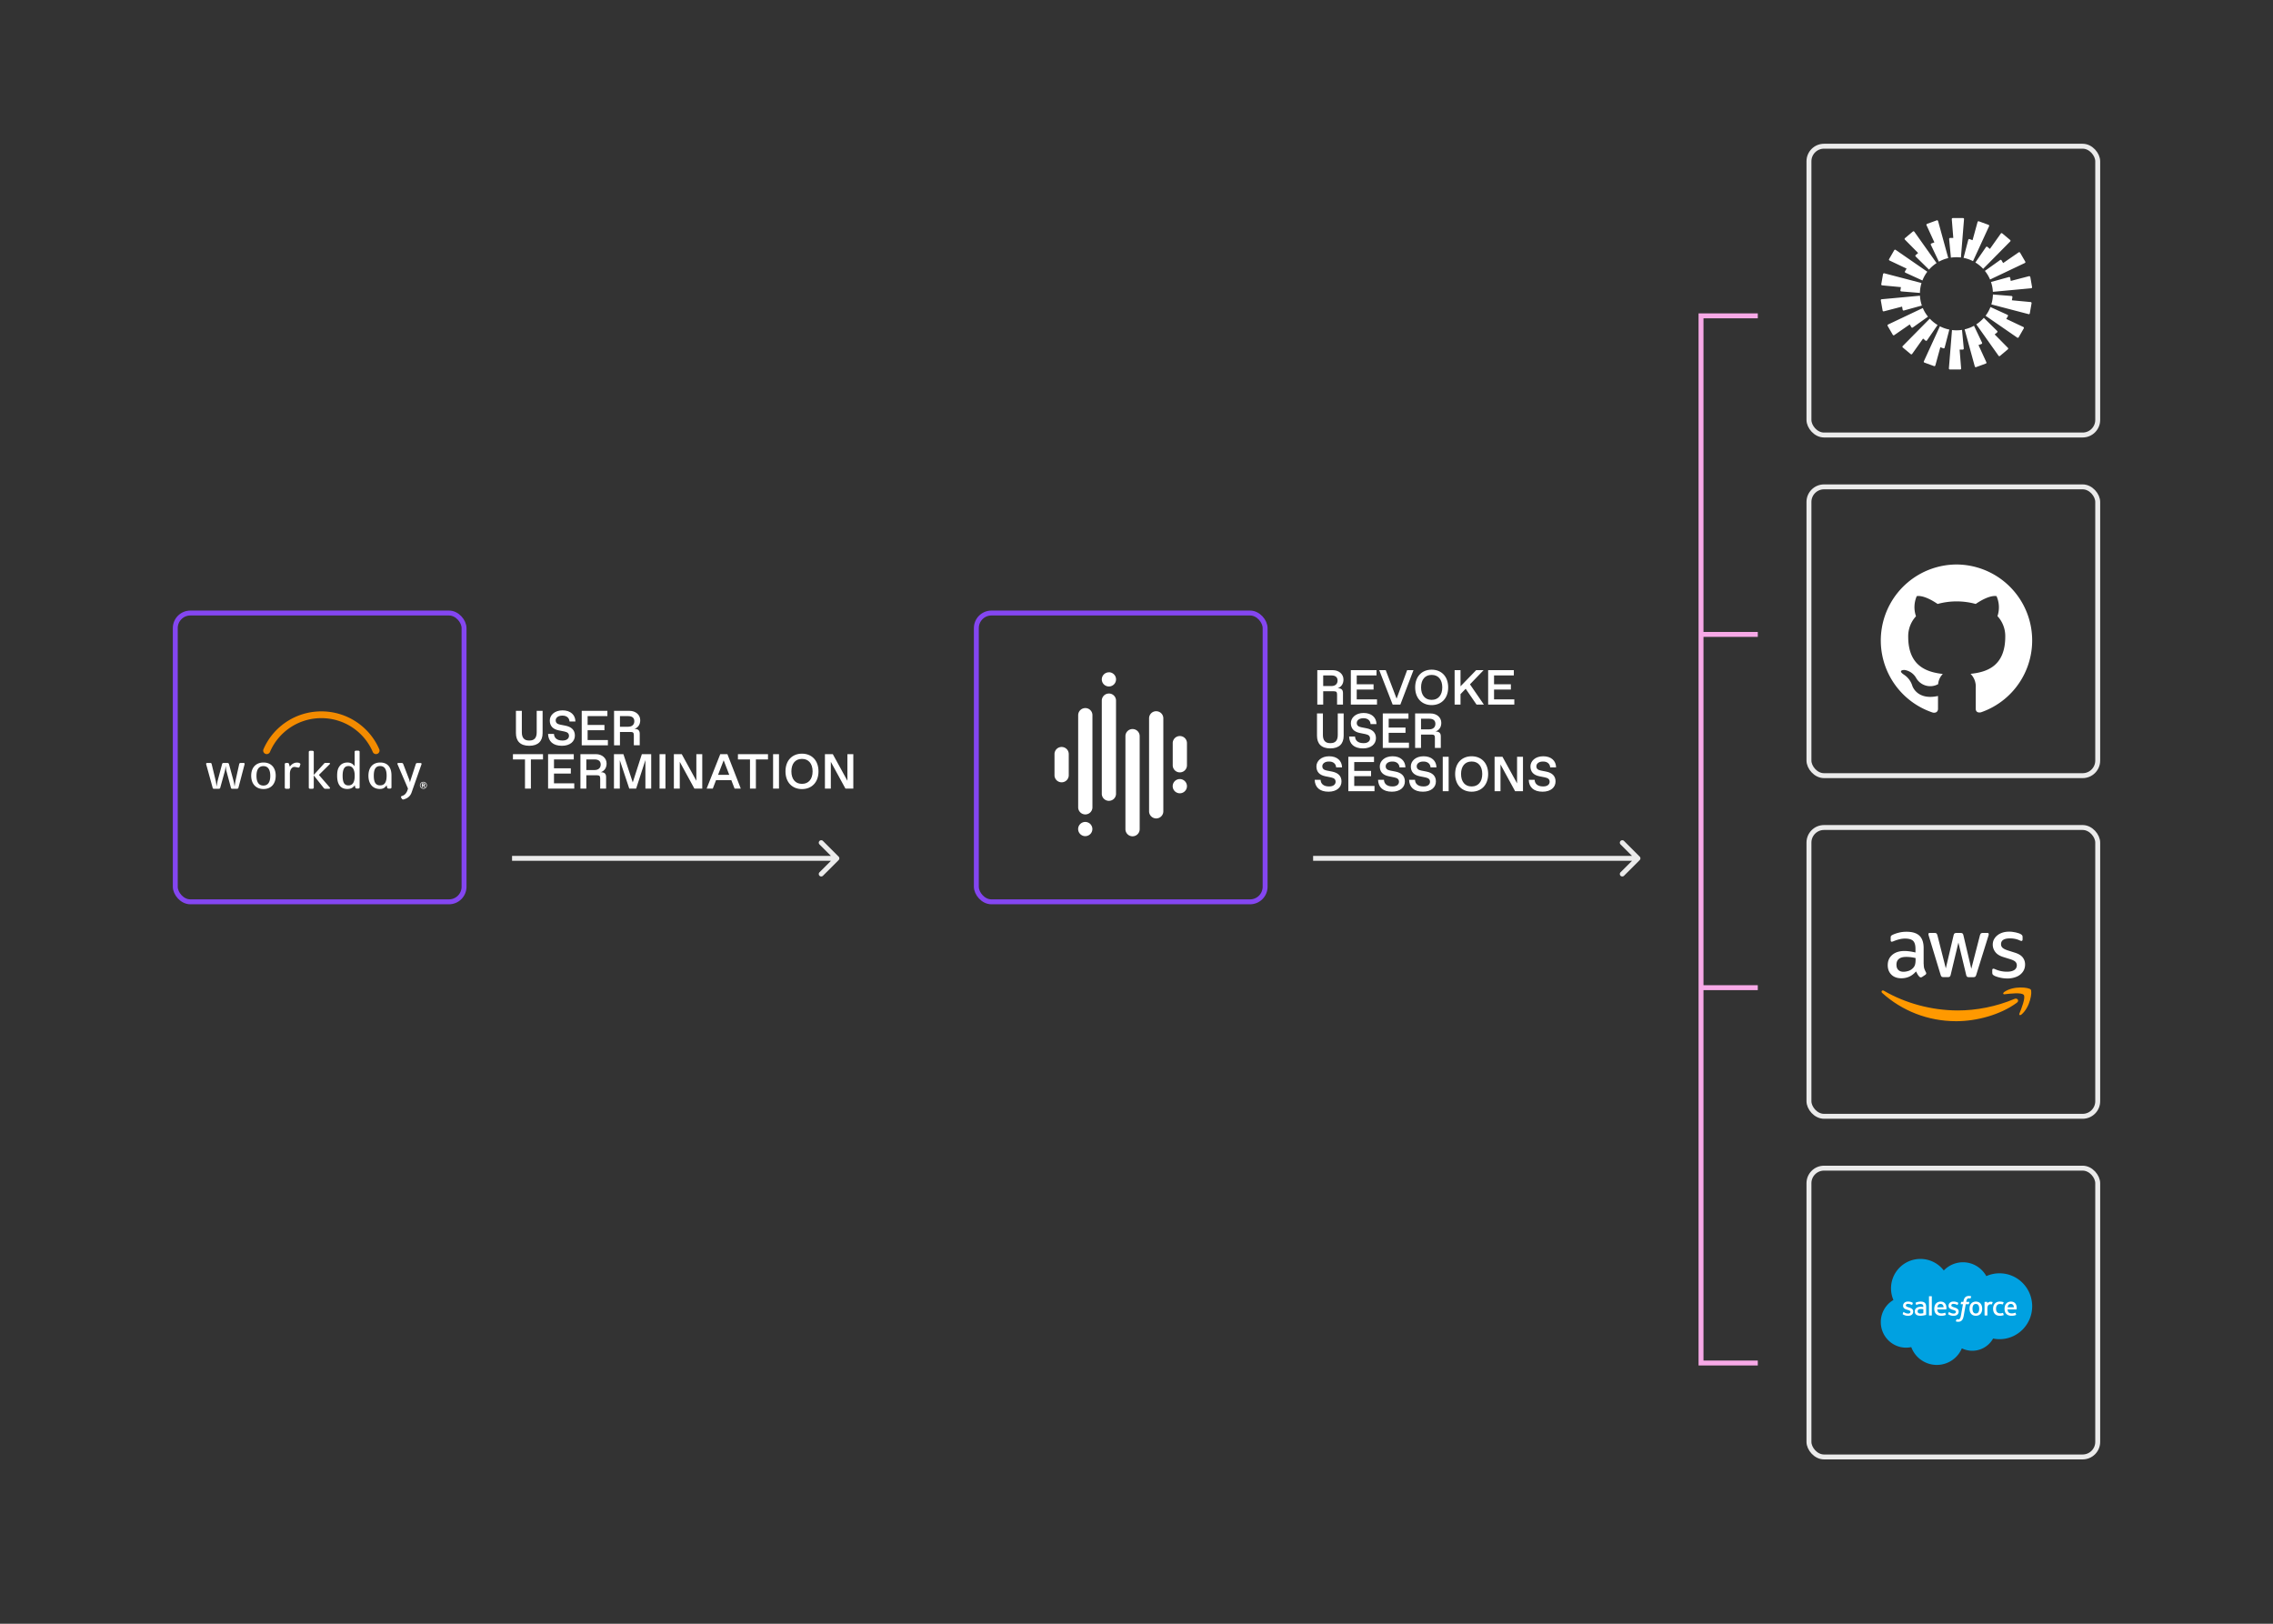<svg xmlns="http://www.w3.org/2000/svg" width="840" height="600" fill="none" xmlns:v="https://vecta.io/nano"><rect width="100%" height="100%" fill="#333333" stroke="none"/><style><![CDATA[.B{fill:#fff}.C{fill-rule:evenodd}.D{stroke-opacity:.9}.E{stroke-width:1.818}]]></style><path d="M718.339 469.469c.915-.96 2.015-1.725 3.235-2.248s2.532-.792 3.859-.793c3.692 0 6.914 2.06 8.63 5.116 1.535-.685 3.197-1.038 4.878-1.036 6.661 0 12.062 5.447 12.062 12.169s-5.401 12.17-12.062 12.17a12.07 12.07 0 0 1-2.376-.236c-1.098 1.965-2.907 3.436-5.055 4.11a8.81 8.81 0 0 1-6.497-.483c-.788 1.855-2.116 3.43-3.81 4.521a10.06 10.06 0 0 1-5.691 1.6c-2.014-.049-3.968-.702-5.607-1.875s-2.888-2.81-3.585-4.7a9.31 9.31 0 0 1-1.92.199c-5.161-.006-9.341-4.23-9.341-9.444-.005-1.652.424-3.275 1.243-4.709a9.45 9.45 0 0 1 3.425-3.463 10.87 10.87 0 0 1-.349-7.691c.826-2.52 2.546-4.651 4.834-5.991a10.87 10.87 0 0 1 14.127 2.784" fill="#00a1e1"/><path d="M745.152 482.375a2 2 0 0 0-.414-.759c-.17-.197-.38-.357-.616-.469-.293-.125-.609-.189-.928-.188-.368-.009-.734.062-1.072.208-.287.132-.542.327-.746.57a2.36 2.36 0 0 0-.439.841c-.097.336-.144.685-.142 1.034a3.45 3.45 0 0 0 .147 1.035c.092.313.257.599.481.836a2.07 2.07 0 0 0 .806.529 3.23 3.23 0 0 0 1.177.191c.937 0 1.43-.212 1.631-.324.036-.021.069-.055.027-.155l-.213-.594c-.004-.012-.01-.023-.019-.033a.1.1 0 0 0-.069-.031c-.013 0-.025.003-.037.008-.421.176-.876.258-1.331.239-.502 0-.879-.149-1.109-.376s-.358-.586-.377-1.079h3.242c.023 0 .046-.008.064-.024s.029-.037.031-.06a3.48 3.48 0 0 0-.098-1.396l.004-.003zm-3.228.68c.031-.27.121-.531.262-.764a1.04 1.04 0 0 1 .928-.472 1 1 0 0 1 .908.472 1.61 1.61 0 0 1 .216.765l-2.314-.001zm-1.671 2.139c-.004-.013-.01-.024-.018-.035s-.019-.018-.031-.023-.025-.008-.039-.008a.1.1 0 0 0-.038.008 2.29 2.29 0 0 1-.446.126c-.174.026-.349.038-.525.037-.463 0-.831-.138-1.095-.41s-.413-.714-.411-1.31c0-.542.131-.949.367-1.254s.59-.468 1.063-.468a3.18 3.18 0 0 1 1.012.144s.076.033.111-.065l.237-.655c.004-.011.005-.023.005-.035s-.005-.024-.01-.035a.1.1 0 0 0-.023-.027c-.01-.008-.021-.013-.032-.016-.208-.073-.422-.127-.639-.162-.238-.033-.478-.049-.719-.047-.366-.008-.73.062-1.068.205a2.2 2.2 0 0 0-.771.559c-.21.242-.369.525-.466.831-.106.334-.159.682-.156 1.032 0 .795.214 1.436.637 1.907s1.061.711 1.891.711a3.88 3.88 0 0 0 1.357-.242.09.09 0 0 0 .043-.049c.007-.022.006-.045-.004-.065l-.232-.654zm-3.858-3.967c.004-.011.007-.022.007-.034s-.002-.024-.007-.035-.011-.02-.02-.029-.018-.014-.029-.019c-.178-.048-.36-.079-.544-.092-.285-.031-.574.015-.836.134-.212.09-.4.229-.547.405v-.396c0-.013-.002-.025-.006-.037s-.011-.023-.02-.032-.019-.016-.031-.021a.09.09 0 0 0-.036-.008h-.831c-.012 0-.025.002-.036.007a.11.11 0 0 0-.031.022c-.009.009-.016.02-.02.032a.11.11 0 0 0-.006.037v4.837a.1.1 0 0 0 .008.038c.004.012.012.023.021.032s.02.016.032.021.024.007.037.007h.852c.026 0 .051-.01.069-.029a.1.1 0 0 0 .029-.069v-2.416a2.85 2.85 0 0 1 .108-.852 1.24 1.24 0 0 1 .283-.477 1.01 1.01 0 0 1 .402-.241 1.63 1.63 0 0 1 .434-.061 1.78 1.78 0 0 1 .356.045c.063.006.098-.032.119-.089l.244-.68" class="B C"/><path d="M732.385 482.556c-.086-.304-.235-.588-.435-.833a2.1 2.1 0 0 0-.736-.558c-.325-.137-.675-.207-1.027-.207s-.702.07-1.027.207a2.11 2.11 0 0 0-.735.56c-.201.244-.349.527-.436.831a3.81 3.81 0 0 0 0 2.059c.087.304.235.587.436.832.2.238.452.428.736.554a2.72 2.72 0 0 0 2.053 0c.284-.126.536-.316.736-.554.2-.245.349-.528.435-.832a3.79 3.79 0 0 0 0-2.059zm-.957 1.029c0 .556-.104.994-.307 1.302s-.502.456-.934.456-.728-.15-.928-.456-.302-.746-.302-1.302.101-.991.302-1.297.502-.449.928-.449.731.146.934.449.307.744.307 1.297z" class="B"/><path d="M728.398 478.986a2.34 2.34 0 0 0-.321-.076c-.146-.025-.293-.037-.441-.035-.585 0-1.047.167-1.372.493s-.542.821-.652 1.471l-.039.219h-.737c-.026 0-.052.01-.072.027s-.033.042-.037.069l-.125.673c-.009.064.018.104.105.104h.716l-.727 4.059c-.043.271-.108.538-.193.799-.051.165-.127.321-.226.462a.61.61 0 0 1-.298.229c-.122.038-.248.056-.376.054a1.43 1.43 0 0 1-.26-.029.73.73 0 0 1-.175-.056c-.011-.004-.023-.007-.035-.006s-.024.003-.035.008-.02.012-.029.02-.014.019-.018.031l-.241.658c-.01.024-.01.05 0 .073s.027.043.05.053a2.38 2.38 0 0 0 .296.086 1.95 1.95 0 0 0 .476.046c.27.004.539-.039.795-.126.231-.088.437-.232.6-.418.186-.212.329-.459.422-.726a6.39 6.39 0 0 0 .284-1.089l.73-4.134h1.068a.11.11 0 0 0 .109-.094l.126-.675c.008-.064-.019-.104-.106-.104h-1.036a4.35 4.35 0 0 1 .171-.73c.049-.131.127-.25.228-.347a.67.67 0 0 1 .271-.169c.112-.035.23-.052.348-.05.089 0 .178.009.265.026l.167.04c.106.034.12 0 .141-.049l.251-.681c.004-.011.006-.023.005-.035s-.004-.024-.009-.034-.014-.02-.023-.028-.021-.013-.032-.016" class="B C"/><path d="M719.962 485.509c-.035.093.012.112.024.126a3.35 3.35 0 0 0 1.992.584c1.148 0 1.861-.611 1.861-1.593v-.019c0-.908-.805-1.238-1.559-1.477l-.099-.031c-.569-.186-1.06-.345-1.06-.72v-.019c0-.32.287-.557.732-.557a3.32 3.32 0 0 1 1.457.376s.113.072.153-.036l.234-.627c.007-.024.005-.05-.005-.073s-.029-.042-.052-.053a3.24 3.24 0 0 0-1.644-.441h-.115c-1.05 0-1.784.635-1.784 1.544v.019c0 .958.811 1.27 1.567 1.485l.126.039c.553.17 1.03.315 1.03.703v.02c0 .355-.31.62-.809.62-.526.004-1.041-.145-1.483-.429l-.19-.12c-.012-.009-.027-.015-.042-.017s-.032-.001-.046.004-.029.013-.039.025-.019.025-.023.04l-.226.627z" class="B"/><path d="M719.184 482.375c-.082-.28-.223-.539-.414-.759a1.9 1.9 0 0 0-.616-.469 2.39 2.39 0 0 0-.929-.188 2.54 2.54 0 0 0-1.071.208 2.11 2.11 0 0 0-.747.57c-.202.247-.352.534-.439.841a3.69 3.69 0 0 0-.142 1.034 3.48 3.48 0 0 0 .147 1.035c.092.313.256.599.48.837a2.06 2.06 0 0 0 .806.528 3.24 3.24 0 0 0 1.178.191c.936 0 1.429-.212 1.631-.324.036-.021.07-.055.029-.155l-.213-.594c-.004-.012-.011-.023-.02-.033a.09.09 0 0 0-.031-.023c-.011-.005-.024-.008-.037-.008a.1.1 0 0 0-.038.008 3.13 3.13 0 0 1-1.331.239c-.502 0-.878-.149-1.109-.376s-.357-.586-.376-1.079h3.242c.023 0 .045-.008.063-.024s.028-.037.031-.06c.063-.467.03-.942-.097-1.396l.003-.003zm-3.227.68c.03-.27.119-.531.261-.764a1.04 1.04 0 0 1 .4-.361c.163-.082.344-.121.527-.111.18-.01.359.028.519.112a1 1 0 0 1 .39.36c.135.233.209.496.215.765l-2.312-.001zm-2.043 2.943c.001.012-.001.025-.005.037s-.011.022-.02.032-.019.016-.031.021-.024.007-.037.007h-.859c-.013 0-.025-.002-.037-.007s-.022-.012-.03-.021-.016-.02-.02-.032-.006-.025-.006-.037v-6.921c0-.012.001-.025.006-.037s.011-.022.02-.032.019-.016.03-.021.024-.008.037-.008h.859c.013 0 .026.003.037.008s.022.012.031.021.015.02.02.032.006.025.005.037v6.921z" class="C B"/><path d="M710.241 482.893a6.79 6.79 0 0 0-.502-.015 2.99 2.99 0 0 0-.799.103c-.243.062-.472.168-.677.312-.195.14-.356.324-.47.536-.119.23-.179.487-.173.746-.007.255.043.509.148.742a1.33 1.33 0 0 0 .423.501 1.77 1.77 0 0 0 .66.286c.282.061.57.091.859.088.33 0 .659-.027.985-.081l.817-.16.227-.057c.022-.007.042-.021.055-.04s.02-.042.019-.066v-2.956c0-.651-.175-1.129-.515-1.431s-.843-.448-1.49-.448a5.52 5.52 0 0 0-.87.079s-.707.138-1.003.366c-.019.015-.032.035-.038.058a.1.1 0 0 0 .008.068l.229.616c.003.011.009.021.016.029s.016.015.026.02a.09.09 0 0 0 .032.009c.011 0 .022-.001.033-.005l.054-.027c.627-.338 1.412-.33 1.412-.33.283-.018.565.056.802.211.177.136.266.34.266.773v.137l-.534-.063v-.001zm-1.288 2.283a.64.64 0 0 1-.187-.193c-.072-.128-.106-.275-.097-.422a.71.71 0 0 1 .063-.351c.051-.11.129-.205.226-.276 0 0 .28-.243.941-.235a6.64 6.64 0 0 1 .879.076v1.474a6.67 6.67 0 0 1-.879.115c-.66.04-.953-.189-.951-.188m-5.787.333c-.035.092.013.111.024.125a3.16 3.16 0 0 0 .32.193 3.39 3.39 0 0 0 1.672.392c1.148 0 1.861-.611 1.861-1.594v-.018c0-.909-.804-1.239-1.558-1.477l-.1-.031c-.568-.186-1.06-.345-1.06-.721v-.018c0-.32.288-.557.733-.557.508.012 1.007.14 1.458.376 0 0 .112.072.152-.036l.233-.628c.007-.024.005-.05-.005-.073s-.029-.041-.051-.052c-.499-.291-1.067-.443-1.644-.442h-.114c-1.051 0-1.785.635-1.785 1.545v.018c0 .959.809 1.27 1.568 1.486l.125.039c.552.169 1.028.315 1.028.702v.02c0 .355-.31.62-.808.62-.523.005-1.037-.143-1.478-.424l-.189-.119c-.012-.011-.027-.019-.043-.022s-.033-.003-.048.003-.029.014-.04.027-.017.027-.02.043l-.231.623z" class="B"/><g clip-path="url(#A)"><path d="M710.93 356.281c0 .681.074 1.233.203 1.637.147.405.331.847.588 1.325.092.148.129.295.129.424 0 .184-.11.368-.349.552l-1.16.773c-.165.11-.331.165-.478.165-.184 0-.368-.092-.552-.257-.258-.276-.479-.571-.663-.865l-.57-1.086c-1.436 1.693-3.239 2.54-5.411 2.54-1.545 0-2.778-.442-3.68-1.325s-1.362-2.062-1.362-3.534c0-1.564.552-2.834 1.675-3.791s2.613-1.435 4.508-1.435c.626 0 1.27.055 1.951.147s1.38.239 2.116.405v-1.343c0-1.399-.294-2.374-.865-2.945-.589-.57-1.582-.846-2.999-.846a8.36 8.36 0 0 0-1.988.239 14.51 14.51 0 0 0-1.987.626 5.54 5.54 0 0 1-.644.239 1.12 1.12 0 0 1-.295.055c-.257 0-.386-.184-.386-.57v-.902c0-.295.037-.515.129-.644s.257-.258.515-.387c.644-.331 1.417-.607 2.319-.828.901-.239 1.858-.35 2.87-.35 2.19 0 3.791.497 4.822 1.491 1.012.994 1.527 2.503 1.527 4.527v5.963h.037zm-7.471 2.797c.607 0 1.233-.111 1.895-.331s1.251-.626 1.748-1.178c.295-.35.516-.736.626-1.178s.184-.975.184-1.601v-.773c-.534-.129-1.104-.239-1.693-.313a13.98 13.98 0 0 0-1.73-.11c-1.233 0-2.135.239-2.742.736s-.902 1.196-.902 2.116c0 .865.221 1.509.681 1.951.442.46 1.086.681 1.933.681zm14.777 1.987c-.331 0-.552-.055-.699-.184-.148-.11-.276-.368-.387-.717l-4.324-14.226c-.111-.368-.166-.607-.166-.736 0-.294.147-.46.442-.46h1.803c.35 0 .589.055.718.184.147.111.257.368.368.718l3.091 12.182 2.871-12.182c.092-.368.203-.607.35-.718s.405-.184.736-.184h1.472c.35 0 .589.055.736.184.148.111.276.368.35.718l2.908 12.33 3.183-12.33c.111-.368.24-.607.368-.718.148-.11.387-.184.718-.184h1.712c.294 0 .46.147.46.46 0 .092-.019.184-.037.295s-.055.257-.129.46l-4.435 14.225c-.111.368-.239.607-.387.718s-.386.184-.699.184h-1.582c-.35 0-.589-.056-.737-.184s-.276-.368-.349-.736l-2.853-11.87-2.834 11.851c-.092.368-.202.607-.349.736s-.405.184-.736.184h-1.583zm23.647.497c-.957 0-1.914-.11-2.834-.331s-1.637-.46-2.116-.736c-.294-.166-.497-.35-.57-.515s-.111-.35-.111-.516v-.938c0-.387.147-.571.423-.571a1.07 1.07 0 0 1 .332.055c.11.037.276.111.46.184.625.277 1.306.497 2.024.645.736.147 1.454.22 2.19.22 1.159 0 2.061-.202 2.687-.607a1.98 1.98 0 0 0 .957-1.748c0-.515-.166-.939-.497-1.288s-.957-.663-1.859-.957l-2.668-.828c-1.344-.424-2.337-1.049-2.945-1.877-.607-.81-.92-1.712-.92-2.669 0-.773.166-1.454.497-2.043a4.74 4.74 0 0 1 1.325-1.509c.552-.423 1.178-.736 1.914-.956s1.509-.313 2.319-.313c.405 0 .828.018 1.233.073l1.196.203 1.049.294c.331.111.589.221.773.331.257.148.441.295.552.46.11.148.165.35.165.608v.865c0 .386-.147.589-.423.589-.147 0-.386-.074-.699-.221-1.049-.479-2.227-.718-3.533-.718-1.049 0-1.878.166-2.448.515s-.865.884-.865 1.638a1.74 1.74 0 0 0 .552 1.307c.368.349 1.049.699 2.024 1.012l2.614.828c1.325.423 2.282 1.012 2.852 1.767s.847 1.619.847 2.576c0 .791-.166 1.509-.479 2.135a4.96 4.96 0 0 1-1.343 1.619c-.571.46-1.252.791-2.043 1.031a8.77 8.77 0 0 1-2.632.386z" class="B"/><g fill="#f90" class="C"><path d="M745.364 370.506c-6.054 4.472-14.851 6.846-22.414 6.846-10.6 0-20.151-3.92-27.365-10.434-.571-.515-.055-1.215.626-.81 7.802 4.527 17.427 7.269 27.383 7.269 6.717 0 14.096-1.398 20.887-4.269 1.012-.46 1.877.662.883 1.398zm2.523-2.87c-.773-.994-5.116-.479-7.085-.24-.589.074-.681-.441-.147-.828 3.46-2.429 9.146-1.73 9.808-.92.663.828-.184 6.515-3.422 9.238-.497.423-.976.203-.755-.349.736-1.822 2.374-5.926 1.601-6.901z"/></g></g><path d="M723.165 208.59c-6.673-.007-13.129 2.363-18.213 6.684s-8.463 10.312-9.531 16.898a28.08 28.08 0 0 0 3.701 19.044 28.07 28.07 0 0 0 15.166 12.098c1.414.259 1.913-.62 1.913-1.361v-4.775c-7.842 1.707-9.497-3.774-9.497-3.774-.52-1.699-1.625-3.159-3.119-4.12-2.534-1.723.206-1.723.206-1.723.889.125 1.737.451 2.48.953s1.363 1.166 1.812 1.942c.382.692.896 1.301 1.513 1.793s1.326.858 2.085 1.076 1.554.284 2.338.194a6 6 0 0 0 2.234-.719c.108-1.418.72-2.75 1.724-3.757-6.24-.707-12.789-3.12-12.789-13.789-.043-2.787.987-5.484 2.878-7.532-.842-2.423-.744-5.075.276-7.429 0 0 2.361-.758 7.721 2.879a26.56 26.56 0 0 1 14.065 0c5.36-3.637 7.705-2.879 7.705-2.879a10.19 10.19 0 0 1 .344 7.377c1.891 2.048 2.922 4.745 2.879 7.532 0 10.79-6.567 13.151-12.824 13.789a6.64 6.64 0 0 1 1.519 2.377 6.63 6.63 0 0 1 .394 2.794v7.704c0 .914.5 1.621 1.931 1.345 6.26-2.158 11.556-6.459 14.952-12.144a28.08 28.08 0 0 0-5.826-35.715c-5.027-4.311-11.416-6.706-18.037-6.762h0zm2.652-127.62l-1.15 14.172a14.45 14.45 0 0 0-1.648-.093c-.699 0-1.383.047-2.051.155l-.653-6.869c-.015-.218.156-.404.373-.404h1.166l-.56-6.946c-.015-.218.156-.404.358-.404h3.807c.218 0 .389.186.358.404v-.016zm-9.604.699c-.062-.202-.28-.326-.482-.249l-3.574 1.305c-.202.078-.295.311-.202.497l2.906 6.34-1.103.404c-.202.078-.296.311-.202.497l2.968 6.231a13.34 13.34 0 0 1 3.465-1.321l-3.761-13.706h-.015zm-8.765 3.947l8.221 11.593c-1.041.684-1.989 1.492-2.797 2.424l-4.926-4.849c-.156-.155-.14-.404.015-.544l.901-.746-4.895-4.957c-.155-.155-.14-.404.031-.544l2.906-2.44a.36.36 0 0 1 .529.062h.015zm-6.899 6.713c-.171-.124-.42-.062-.529.124l-1.896 3.294c-.108.187-.031.42.156.513l6.309 2.984-.591 1.01c-.108.186-.031.435.171.513l6.279 2.874a13.14 13.14 0 0 1 1.802-3.232l-11.701-8.081zm-4.647 8.951c.031-.217.249-.342.451-.295l13.753 3.59a13.58 13.58 0 0 0-.591 3.667l-6.884-.559a.36.36 0 0 1-.326-.435l.202-1.15-6.947-.653c-.217-.015-.357-.217-.326-.435l.653-3.745.015.015zm-.513 9.293c-.217.016-.357.218-.326.435l.668 3.746c.031.217.249.341.451.295l6.744-1.756.202 1.15c.031.217.249.342.451.295l6.651-1.834c-.389-1.15-.637-2.377-.699-3.636l-14.157 1.305h.015zm2.207 9.853c-.109-.187-.031-.42.155-.513l12.836-6.092c.482 1.15 1.135 2.222 1.912 3.186l-5.626 4.009c-.171.124-.419.078-.528-.109l-.591-1.025-5.734 3.962c-.171.125-.419.063-.528-.124l-1.912-3.294h.016zm15.555-2.673l-9.992 10.116c-.155.156-.14.404.031.544l2.922 2.44c.171.14.404.109.528-.062l4.041-5.688.901.762c.171.14.42.108.544-.078l3.916-5.688a13.94 13.94 0 0 1-2.875-2.346h-.016zm-1.973 16.239c-.202-.078-.295-.311-.202-.497l5.921-12.929a12.95 12.95 0 0 0 3.496 1.212l-1.74 6.682c-.047.202-.28.326-.482.248l-1.103-.404-1.85 6.729c-.062.202-.279.327-.481.249l-3.575-1.305.016.015zm10.194-12.043l-1.15 14.172c-.015.218.156.404.358.404h3.807c.217 0 .388-.186.357-.404l-.559-6.946h1.165c.218 0 .389-.187.373-.404l-.652-6.869c-.669.109-1.352.155-2.052.155-.559 0-1.103-.031-1.647-.108zm13.706-38.369a.36.36 0 0 0-.202-.497l-3.574-1.305c-.202-.078-.419.047-.482.249l-1.849 6.729-1.103-.404c-.202-.078-.42.047-.482.249l-1.74 6.682a13.9 13.9 0 0 1 3.496 1.212l5.936-12.914zm7.802 5.641l-9.993 10.117a13.54 13.54 0 0 0-2.875-2.347l3.916-5.688a.38.38 0 0 1 .544-.078l.902.761 4.04-5.688a.36.36 0 0 1 .528-.062l2.922 2.44c.171.14.171.388.031.544h-.015zm5.407 7.957c.202-.093.265-.326.156-.513l-1.912-3.294c-.108-.187-.357-.233-.528-.124l-5.734 3.963-.591-1.01c-.109-.187-.357-.249-.528-.109l-5.626 4.009c.777.964 1.415 2.036 1.912 3.186l12.836-6.092.015-.015zm2.021 5.159l.652 3.745c.031.218-.108.404-.326.435l-14.157 1.321c-.062-1.274-.311-2.486-.699-3.636l6.651-1.834c.202-.062.419.078.451.295l.202 1.15 6.744-1.756c.202-.046.419.078.451.296l.031-.016zm-.638 13.753c.203.047.42-.078.451-.295l.653-3.745c.031-.218-.109-.404-.327-.436l-6.946-.652.202-1.15c.031-.218-.109-.404-.326-.435l-6.884-.56c-.032 1.275-.234 2.502-.591 3.668l13.753 3.589.015.016zm-3.667 8.547c-.109.186-.357.233-.528.124l-11.702-8.08a13.18 13.18 0 0 0 1.803-3.233l6.278 2.875a.36.36 0 0 1 .171.513l-.591 1.01 6.31 2.984c.186.093.264.326.155.513l-1.896 3.294zm-15.649-4.771l8.221 11.593a.36.36 0 0 0 .528.062l2.906-2.44c.171-.139.171-.388.031-.543l-4.895-4.958.902-.746c.17-.14.171-.388.015-.544l-4.926-4.848c-.824.932-1.756 1.756-2.797 2.424h.015zm-.077 15.789c-.202.078-.42-.047-.482-.249l-3.761-13.706c1.228-.28 2.393-.73 3.466-1.321l2.968 6.232c.093.202 0 .435-.202.497l-1.104.404 2.906 6.34a.36.36 0 0 1-.202.498l-3.574 1.305h-.015z" class="B C"/><g class="E"><rect x="360.816" y="226.525" width="106.713" height="106.713" rx="5.571" stroke="#8446f1"/><g stroke="#fff" class="D"><rect x="668.509" y="54.03" width="106.713" height="106.713" rx="5.571"/><rect x="668.509" y="179.904" width="106.713" height="106.713" rx="5.571"/><rect x="668.509" y="305.778" width="106.713" height="106.713" rx="5.571"/><rect x="668.509" y="431.652" width="106.713" height="106.713" rx="5.571"/></g><rect x="64.778" y="226.525" width="106.713" height="106.713" rx="5.571" stroke="#8446f1"/></g><g clip-path="url(#B)" class="B"><path d="M392.33 276.016a2.63 2.63 0 0 0-1.006.2c-.32.133-.612.326-.855.569a2.63 2.63 0 0 0-.57.852 2.6 2.6 0 0 0-.202 1.004v7.943a2.61 2.61 0 0 0 .817 1.769 2.63 2.63 0 0 0 1.816.723c.677 0 1.327-.257 1.817-.723a2.63 2.63 0 0 0 .817-1.769v-7.94a2.67 2.67 0 0 0-.198-1.003c-.133-.319-.327-.606-.57-.853a2.65 2.65 0 0 0-.851-.568c-.319-.132-.661-.201-1.007-.201l-.008-.003zm8.743-14.366a2.63 2.63 0 0 0-1.854.765c-.491.489-.768 1.156-.772 1.849v34.151c.023.678.312 1.322.806 1.796a2.64 2.64 0 0 0 1.827.735c.681 0 1.338-.265 1.828-.735a2.65 2.65 0 0 0 .806-1.796v-34.159a2.61 2.61 0 0 0-.776-1.852 2.69 2.69 0 0 0-.854-.568 2.66 2.66 0 0 0-1.015-.193l.008.007h-.004zm.001 42.069a2.66 2.66 0 0 0-1.466.44 2.63 2.63 0 0 0-.973 1.178c-.202.481-.251 1.007-.152 1.519a2.63 2.63 0 0 0 .722 1.344c.308.303.684.531 1.094.656s.851.147 1.277.06a2.63 2.63 0 0 0 1.155-.545c.334-.273.596-.625.76-1.023a2.63 2.63 0 0 0 .19-1.258c-.042-.428-.19-.84-.43-1.2a2.56 2.56 0 0 0-.946-.856 2.73 2.73 0 0 0-1.238-.315h.007zm8.728-47.448a2.69 2.69 0 0 0-1.007.197 2.65 2.65 0 0 0-.851.568c-.244.243-.437.531-.57.849a2.6 2.6 0 0 0-.202 1.004v34.299a2.6 2.6 0 0 0 .168 1.038 2.59 2.59 0 0 0 .562.886 2.74 2.74 0 0 0 .866.599c.327.14.677.208 1.034.208s.706-.072 1.033-.208.623-.341.867-.599.436-.557.562-.89.182-.686.167-1.038v-34.303a2.6 2.6 0 0 0-.201-1.004 2.63 2.63 0 0 0-.57-.848 2.62 2.62 0 0 0-1.858-.765v.007zm.001-7.839c-.387 0-.775.087-1.124.254a2.62 2.62 0 0 0-.908.708c-.247.299-.422.652-.517 1.027a2.6 2.6 0 0 0-.027 1.147 2.62 2.62 0 0 0 1.019 1.584 2.65 2.65 0 0 0 1.82.496c.646-.064 1.246-.367 1.687-.845s.68-1.106.684-1.754a2.5 2.5 0 0 0-.198-1.011 2.52 2.52 0 0 0-.57-.852c-.243-.243-.536-.436-.855-.572a2.6 2.6 0 0 0-1.018-.201l.007.019zm8.738 20.959a2.64 2.64 0 0 0-1.007.2 2.61 2.61 0 0 0-.854.572c-.247.243-.441.531-.574.853a2.61 2.61 0 0 0-.198 1.003v34.379a2.62 2.62 0 0 0 .772 1.856 2.63 2.63 0 0 0 3.723 0 2.62 2.62 0 0 0 .772-1.856v-34.379c0-.697-.278-1.363-.768-1.856a2.64 2.64 0 0 0-1.862-.769l-.004-.003zm8.737-6.585a2.69 2.69 0 0 0-1.007.197c-.319.132-.612.325-.855.568s-.437.534-.57.852-.198.659-.198 1.004v34.367a2.62 2.62 0 0 0 .772 1.856 2.63 2.63 0 0 0 3.723 0 2.62 2.62 0 0 0 .772-1.856v-34.36a2.67 2.67 0 0 0-.198-1.003 2.65 2.65 0 0 0-.57-.853 2.67 2.67 0 0 0-.855-.568 2.63 2.63 0 0 0-1.007-.197l-.007-.007zm11.368 11.906v7.962a2.64 2.64 0 0 1-.167 1.038 2.62 2.62 0 0 1-.965 1.231 2.64 2.64 0 0 1-2.995 0 2.62 2.62 0 0 1-.965-1.231c-.125-.33-.182-.682-.167-1.038v-7.959a2.64 2.64 0 0 1 .167-1.038c.126-.329.32-.632.563-.89s.543-.454.866-.598a2.67 2.67 0 0 1 1.034-.209c.357 0 .706.072 1.033.209s.623.344.87.598.433.561.559.89.182.682.167 1.038v-.003zm-2.629 13.164c-.456 0-.905.117-1.3.341a2.66 2.66 0 0 0-.965.935 2.61 2.61 0 0 0-.376 1.288c-.012.455.095.902.311 1.303s.529.739.916.981.828.383 1.281.406a2.63 2.63 0 0 0 1.314-.281 2.65 2.65 0 0 0 1.007-.89c.338-.503.487-1.11.426-1.716s-.331-1.166-.764-1.594c-.494-.493-1.163-.769-1.858-.773h.011-.003z"/></g><g class="C"><path d="M88.108 291.116c-.071.211-.236.351-.543.351h-1.723c-.283 0-.424-.07-.496-.351l-1.628-6.058c-.165-.608-.236-1.333-.331-2.034-.071.725-.165 1.45-.33 2.034l-1.676 6.058c-.047.211-.236.351-.543.351h-1.747c-.283 0-.424-.07-.496-.351l-2.407-8.724c-.071-.304.118-.468.377-.468h1.109c.307 0 .472.094.543.398l1.51 6.221c.165.702.212 1.451.283 2.129l.401-2.105 1.675-6.268c.071-.258.283-.375.567-.375h1.369c.283 0 .519.141.59.398l1.699 6.245c.189.678.283 1.427.377 2.105l.33-2.105 1.392-6.268c.047-.258.284-.375.567-.375h1.038c.26 0 .449.164.378.468l-2.289 8.724zm9.274.445c-2.761 0-4.554-1.871-4.554-4.935 0-3.041 1.794-4.866 4.554-4.866s4.508 1.848 4.508 4.866c0 3.064-1.747 4.935-4.508 4.935zm-.047-8.467c-1.629 0-2.549 1.169-2.549 3.555 0 2.432.897 3.625 2.549 3.625 1.628 0 2.549-1.169 2.549-3.625-.024-2.386-.921-3.555-2.549-3.555zm13.404.163c-.071.281-.283.445-.685.351-.33-.07-.873-.21-1.321-.21-.685 0-1.605.772-1.605 2.502v5.17c0 .21-.236.397-.495.397h-.897c-.26 0-.495-.187-.495-.397v-8.748c0-.234.235-.398.495-.398h.543c.236 0 .424.094.495.304l.331 1.076c.66-.935 1.557-1.52 2.666-1.52.755 0 1.346.304 1.228.702l-.26.771zm21.663 8.117h-.495c-.355 0-.543-.117-.614-.398l-.189-.795c-.684.959-1.534 1.356-2.784 1.356-2.454 0-3.729-1.66-3.729-4.865 0-1.964.33-2.923 1.133-3.836.613-.701 1.628-1.076 2.666-1.076 1.157 0 2.03.468 2.667 1.404v-5.38c0-.234.236-.397.495-.397h.85c.26 0 .496.163.496.397v13.192c0 .234-.236.398-.496.398zm-3.611-8.303c-.708 0-1.25.257-1.581.771s-.59 1.357-.59 2.807c0 2.526.661 3.578 2.148 3.578 1.534 0 2.313-1.146 2.313-3.531.023-2.363-.826-3.625-2.29-3.625zm-7.173 8.396h-1.44c-.236 0-.425-.14-.566-.327l-3.658-4.608v4.538c0 .21-.236.397-.495.397h-.85c-.26 0-.496-.187-.496-.397v-13.239c0-.234.236-.397.496-.397h.85c.259 0 .495.163.495.397v8.514l3.752-4.14c.118-.164.307-.304.614-.304h1.274c.331 0 .448.281.26.468l-4.012 3.976 4.012 4.607c.188.235.094.515-.236.515zm25.25-9.145c-.094-.211.142-.398.425-.398h1.109c.306 0 .519.141.613.398l2.219 5.777c.094.281.188.679.259 1.006.071-.304.236-.866.401-1.357l1.77-5.426c.071-.257.307-.375.614-.375h1.085c.284 0 .496.188.425.398l-3.681 10.479c-.378 1.076-1.109 1.918-2.36 2.386l-.519.187c-.213.07-.52.023-.661-.164l-.354-.538c-.094-.164.024-.468.26-.538l.377-.14c.944-.328 1.629-1.357 1.911-2.643l-3.893-9.052zm-6.348-.562c2.761 0 4.177 1.825 4.153 4.866v4.373c0 .211-.236.398-.495.398h-.496c-.354 0-.542-.117-.613-.398l-.189-.818c-.685.982-1.393 1.356-2.502 1.356-2.572 0-4.224-1.824-4.224-4.888 0-3.041 1.605-4.889 4.366-4.889zm-.047 8.444c1.628 0 2.407-1.123 2.407-3.578 0-2.386-.779-3.555-2.407-3.555s-2.336 1.169-2.336 3.555c0 2.455.708 3.578 2.336 3.578zm16.499-1.196c.157.066.298.163.422.285.118.119.211.257.271.408s.096.318.096.491-.032.337-.1.493-.156.291-.28.412-.267.212-.424.278-.319.096-.49.096-.337-.036-.494-.099a1.36 1.36 0 0 1-.423-.289c-.121-.12-.21-.258-.273-.409s-.097-.313-.097-.482a1.33 1.33 0 0 1 .047-.343c.031-.109.077-.218.142-.324a1.27 1.27 0 0 1 1.098-.616 1.27 1.27 0 0 1 .505.099zm-.91.19a.98.98 0 0 0-.341.225c-.107.102-.185.222-.243.355a1.04 1.04 0 0 0-.084.41c0 .141.025.278.077.405s.132.243.232.341a1.08 1.08 0 0 0 .352.24 1.04 1.04 0 0 0 .412.084c.138 0 .273-.028.406-.08s.252-.13.358-.233a1 1 0 0 0 .234-.337c.055-.127.082-.261.082-.399 0-.152-.025-.292-.077-.422a1.05 1.05 0 0 0-.227-.346 1.06 1.06 0 0 0-.353-.24c-.131-.053-.27-.081-.419-.081s-.285.026-.409.078zm.434.256c.202 0 .355.036.457.104s.153.168.153.307a.36.36 0 0 1-.081.238.44.44 0 0 1-.231.138l.32.634h-.387l-.274-.581h-.171v.581h-.349v-1.421h.563zm-.214.632h.171c.103 0 .177-.018.224-.05s.071-.08.071-.151-.025-.124-.075-.159-.132-.052-.238-.052h-.153v.412z" class="B"/><path d="M99.789 277.809c3.138-7.321 10.454-12.443 18.973-12.443s15.835 5.122 18.973 12.443a1.31 1.31 0 0 0 1.227.842c.708 0 1.298-.585 1.298-1.287 0-.163-.023-.327-.094-.49-3.54-8.234-11.799-14.011-21.404-14.011s-17.864 5.777-21.404 14.011a1.14 1.14 0 0 0-.094.49c0 .702.59 1.287 1.298 1.287a1.31 1.31 0 0 0 1.227-.842z" fill="#f38b00"/></g><g class="B"><path d="M195.594 275.58c-3.382 0-4.927-1.8-4.927-4.672v-8.237h2.182v7.946c0 2.036.909 3.018 2.654 3.018h.182c1.764 0 2.655-.982 2.655-3.018v-7.946h2.181v8.237c0 2.872-1.581 4.672-4.927 4.672zm12.058 0c-3.291 0-5.018-1.654-5.109-4.382h2.182c.054 1.473 1.145 2.437 3.054 2.437h.182c1.509 0 2.309-.782 2.309-1.709 0-.855-.454-1.364-1.672-1.618l-2.164-.437c-2.182-.454-3.255-1.691-3.255-3.636s1.746-3.746 4.71-3.746 4.727 1.673 4.763 4.109h-2.182c-.091-1.381-1.145-2.163-2.545-2.163h-.182c-1.454 0-2.382.782-2.382 1.727 0 .909.546 1.382 1.637 1.6l1.963.382c2.182.436 3.491 1.582 3.491 3.654 0 2.2-1.8 3.782-4.8 3.782zm16.998-.182h-9.673v-12.727h9.491v1.946h-7.309v3.272h6.218v1.946h-6.218v3.618h7.491v1.945zm4.458 0h-2.182v-12.727h5.728c2.254 0 3.945 1.455 3.945 3.455 0 1.618-.8 2.745-2.127 3.218 1.4 0 1.945.6 1.945 1.8v4.254h-2.181v-3.709c0-.945-.273-1.218-1.219-1.218h-3.909v4.927zm0-10.781v3.927h3c1.509 0 2.309-.818 2.309-2.036 0-1.255-.8-1.891-2.309-1.891h-3zm-32.914 26.781h-2.182v-10.781h-4.454v-1.946h11.109v1.946h-4.473v10.781zm16.027 0h-9.673v-12.727h9.491v1.946h-7.309v3.272h6.218v1.946h-6.218v3.618h7.491v1.945zm4.458 0h-2.181v-12.727h5.727c2.254 0 3.945 1.455 3.945 3.455 0 1.618-.8 2.745-2.127 3.218 1.4 0 1.945.6 1.945 1.8v4.254h-2.181v-3.709c0-.945-.273-1.218-1.219-1.218h-3.909v4.927zm0-10.781v3.927h3c1.509 0 2.309-.818 2.309-2.036 0-1.255-.8-1.891-2.309-1.891h-3zm17.157 8.491l3.364-10.437h3.455v12.727h-2.146v-10.545l-3.418 10.545h-2.545l-3.491-10.49v10.49h-2.164v-12.727h3.491l3.454 10.437zm12.087 2.29h-2.182v-12.727h2.182v12.727zm11.418-2.89v-9.837h2.182v12.727h-2.909l-5.4-9.89v9.89h-2.182v-12.727h2.909l5.4 9.837zm16.42 2.89h-2.291l-1.2-3.109h-5.655l-1.2 3.109h-2.272l5.036-12.727h2.636l4.946 12.727zm-6.327-10.454l-2.073 5.382h4.145l-2.072-5.382zm11.91 10.454h-2.182v-10.781h-4.454v-1.946h11.109v1.946h-4.473v10.781zm8.536 0h-2.182v-12.727h2.182v12.727zm8.491.182c-3.546 0-6.091-2.454-6.091-6.545s2.545-6.546 6.091-6.546c3.563 0 6.109 2.455 6.109 6.546s-2.546 6.545-6.109 6.545zm-.091-1.945h.182c2.309 0 3.836-1.709 3.836-4.6s-1.527-4.6-3.836-4.6h-.182c-2.309 0-3.818 1.709-3.818 4.6s1.509 4.6 3.818 4.6zm16.885-1.127v-9.837h2.182v12.727h-2.909l-5.4-9.89v9.89h-2.182v-12.727h2.909l5.4 9.837zm175.83-28.145h-2.182v-12.727h5.727c2.255 0 3.946 1.455 3.946 3.455 0 1.618-.8 2.745-2.128 3.218 1.4 0 1.946.6 1.946 1.8v4.254h-2.182v-3.709c0-.945-.273-1.218-1.218-1.218h-3.909v4.927zm0-10.782v3.928h3c1.509 0 2.309-.818 2.309-2.037 0-1.254-.8-1.891-2.309-1.891h-3zm19.884 10.782h-9.673v-12.727h9.491v1.945h-7.309v3.273h6.218v1.946h-6.218v3.618h7.491v1.945zm7.241-2.2l3.891-10.527h2.345l-4.854 12.727h-2.837l-4.963-12.727h2.4l4.018 10.527zm12.953 2.382c-3.545 0-6.091-2.454-6.091-6.545s2.546-6.546 6.091-6.546c3.564 0 6.109 2.455 6.109 6.546s-2.545 6.545-6.109 6.545zm-.091-1.945h.182c2.309 0 3.837-1.709 3.837-4.6s-1.528-4.6-3.837-4.6h-.182c-2.309 0-3.818 1.709-3.818 4.6s1.509 4.6 3.818 4.6zm19.395 1.763h-2.709l-4.018-5.854-1.909 1.982v3.872h-2.182v-12.727h2.182v5.964l5.781-5.964h2.746l-5.037 5.236 5.146 7.491zm11.248 0h-9.673v-12.727h9.491v1.945h-7.309v3.273h6.218v1.946h-6.218v3.618h7.491v1.945zm-67.994 16.182c-3.382 0-4.927-1.8-4.927-4.673v-8.236h2.182v7.945c0 2.037.909 3.019 2.654 3.019h.182c1.764 0 2.655-.982 2.655-3.019v-7.945h2.181v8.236c0 2.873-1.581 4.673-4.927 4.673zm12.058 0c-3.291 0-5.018-1.654-5.109-4.382h2.182c.055 1.473 1.145 2.437 3.055 2.437h.181c1.509 0 2.309-.782 2.309-1.709 0-.855-.454-1.364-1.672-1.619l-2.164-.436c-2.182-.455-3.254-1.691-3.254-3.636s1.745-3.746 4.709-3.746 4.727 1.673 4.763 4.109h-2.182c-.09-1.382-1.145-2.163-2.545-2.163h-.182c-1.454 0-2.382.781-2.382 1.727 0 .909.546 1.382 1.637 1.6l1.963.382c2.182.436 3.491 1.582 3.491 3.654 0 2.2-1.8 3.782-4.8 3.782zm16.998-.182h-9.673v-12.727h9.491v1.945h-7.309v3.273h6.218v1.946h-6.218v3.618h7.491v1.945zm4.458 0h-2.181v-12.727h5.727c2.254 0 3.945 1.455 3.945 3.455 0 1.618-.8 2.745-2.127 3.218 1.4 0 1.946.6 1.946 1.8v4.254h-2.182v-3.709c0-.945-.273-1.218-1.218-1.218h-3.91v4.927zm0-10.782v3.928h3c1.51 0 2.31-.818 2.31-2.037 0-1.254-.8-1.891-2.31-1.891h-3zm-34.187 26.964c-3.29 0-5.018-1.654-5.109-4.382h2.182c.055 1.473 1.146 2.437 3.055 2.437h.182c1.509 0 2.309-.782 2.309-1.709 0-.855-.455-1.364-1.673-1.619l-2.164-.436c-2.182-.455-3.254-1.691-3.254-3.636s1.745-3.746 4.709-3.746 4.727 1.673 4.763 4.109h-2.181c-.091-1.382-1.146-2.163-2.546-2.163h-.182c-1.454 0-2.381.781-2.381 1.727 0 .909.545 1.382 1.636 1.6l1.964.382c2.181.436 3.49 1.582 3.49 3.654 0 2.2-1.8 3.782-4.8 3.782zm16.998-.182h-9.673v-12.727h9.491v1.945h-7.309v3.273h6.218v1.946h-6.218v3.618h7.491v1.945zm6.422.182c-3.291 0-5.018-1.654-5.109-4.382h2.182c.055 1.473 1.145 2.437 3.055 2.437h.181c1.509 0 2.309-.782 2.309-1.709 0-.855-.454-1.364-1.672-1.619l-2.164-.436c-2.182-.455-3.254-1.691-3.254-3.636s1.745-3.746 4.709-3.746 4.727 1.673 4.763 4.109h-2.182c-.09-1.382-1.145-2.163-2.545-2.163h-.182c-1.454 0-2.382.781-2.382 1.727 0 .909.546 1.382 1.637 1.6l1.963.382c2.182.436 3.491 1.582 3.491 3.654 0 2.2-1.8 3.782-4.8 3.782zm11.47 0c-3.291 0-5.018-1.654-5.109-4.382h2.182c.055 1.473 1.146 2.437 3.055 2.437h.181c1.51 0 2.31-.782 2.31-1.709 0-.855-.455-1.364-1.673-1.619l-2.164-.436c-2.182-.455-3.254-1.691-3.254-3.636s1.745-3.746 4.709-3.746 4.727 1.673 4.763 4.109h-2.181c-.091-1.382-1.146-2.163-2.546-2.163h-.182c-1.454 0-2.382.781-2.382 1.727 0 .909.546 1.382 1.637 1.6l1.963.382c2.182.436 3.491 1.582 3.491 3.654 0 2.2-1.8 3.782-4.8 3.782zm9.507-.182h-2.182v-12.727h2.182v12.727zm8.491.182c-3.545 0-6.091-2.454-6.091-6.545s2.546-6.546 6.091-6.546c3.564 0 6.109 2.455 6.109 6.546s-2.545 6.545-6.109 6.545zm-.091-1.945h.182c2.309 0 3.836-1.709 3.836-4.6s-1.527-4.6-3.836-4.6h-.182c-2.309 0-3.818 1.709-3.818 4.6s1.509 4.6 3.818 4.6zm16.886-1.128v-9.836h2.181v12.727h-2.909l-5.4-9.891v9.891h-2.182v-12.727h2.91l5.4 9.836zm9.419 3.073c-3.291 0-5.018-1.654-5.109-4.382h2.182c.054 1.473 1.145 2.437 3.054 2.437h.182c1.509 0 2.309-.782 2.309-1.709 0-.855-.454-1.364-1.672-1.619l-2.164-.436c-2.182-.455-3.255-1.691-3.255-3.636s1.746-3.746 4.709-3.746 4.728 1.673 4.764 4.109h-2.182c-.091-1.382-1.145-2.163-2.545-2.163h-.182c-1.455 0-2.382.781-2.382 1.727 0 .909.546 1.382 1.637 1.6l1.963.382c2.182.436 3.491 1.582 3.491 3.654 0 2.2-1.8 3.782-4.8 3.782z"/><path d="M309.92 317.82a.91.91 0 0 0 0-1.286l-5.785-5.785a.91.91 0 0 0-1.286 0 .91.91 0 0 0 0 1.286l5.142 5.142-5.142 5.143a.91.91 0 0 0 0 1.285.91.91 0 0 0 1.286 0l5.785-5.785zm-120.69.266h120.047v-1.818H189.23v1.818zm416.727-.266a.91.91 0 0 0 0-1.286l-5.785-5.785a.91.91 0 0 0-1.286 0 .91.91 0 0 0 0 1.286l5.143 5.142-5.143 5.143a.91.91 0 0 0 0 1.285.91.91 0 0 0 1.286 0l5.785-5.785zm-120.689.266h120.046v-1.818H485.268v1.818z" fill-opacity=".9"/></g><path d="M649.602 116.711h-20.979v386.946h20.979m-20.979-269.23h20.979m-20.979 130.535h20.979" stroke="#f7a9e7" class="E"/><defs><clipPath id="A"><path transform="translate(695.059 343.984)" d="M0 0h55.944v33.566H0z" class="B"/></clipPath><clipPath id="B"><path transform="translate(389.697 248.413)" d="M0 0h48.951v60.606H0z" class="B"/></clipPath></defs></svg>